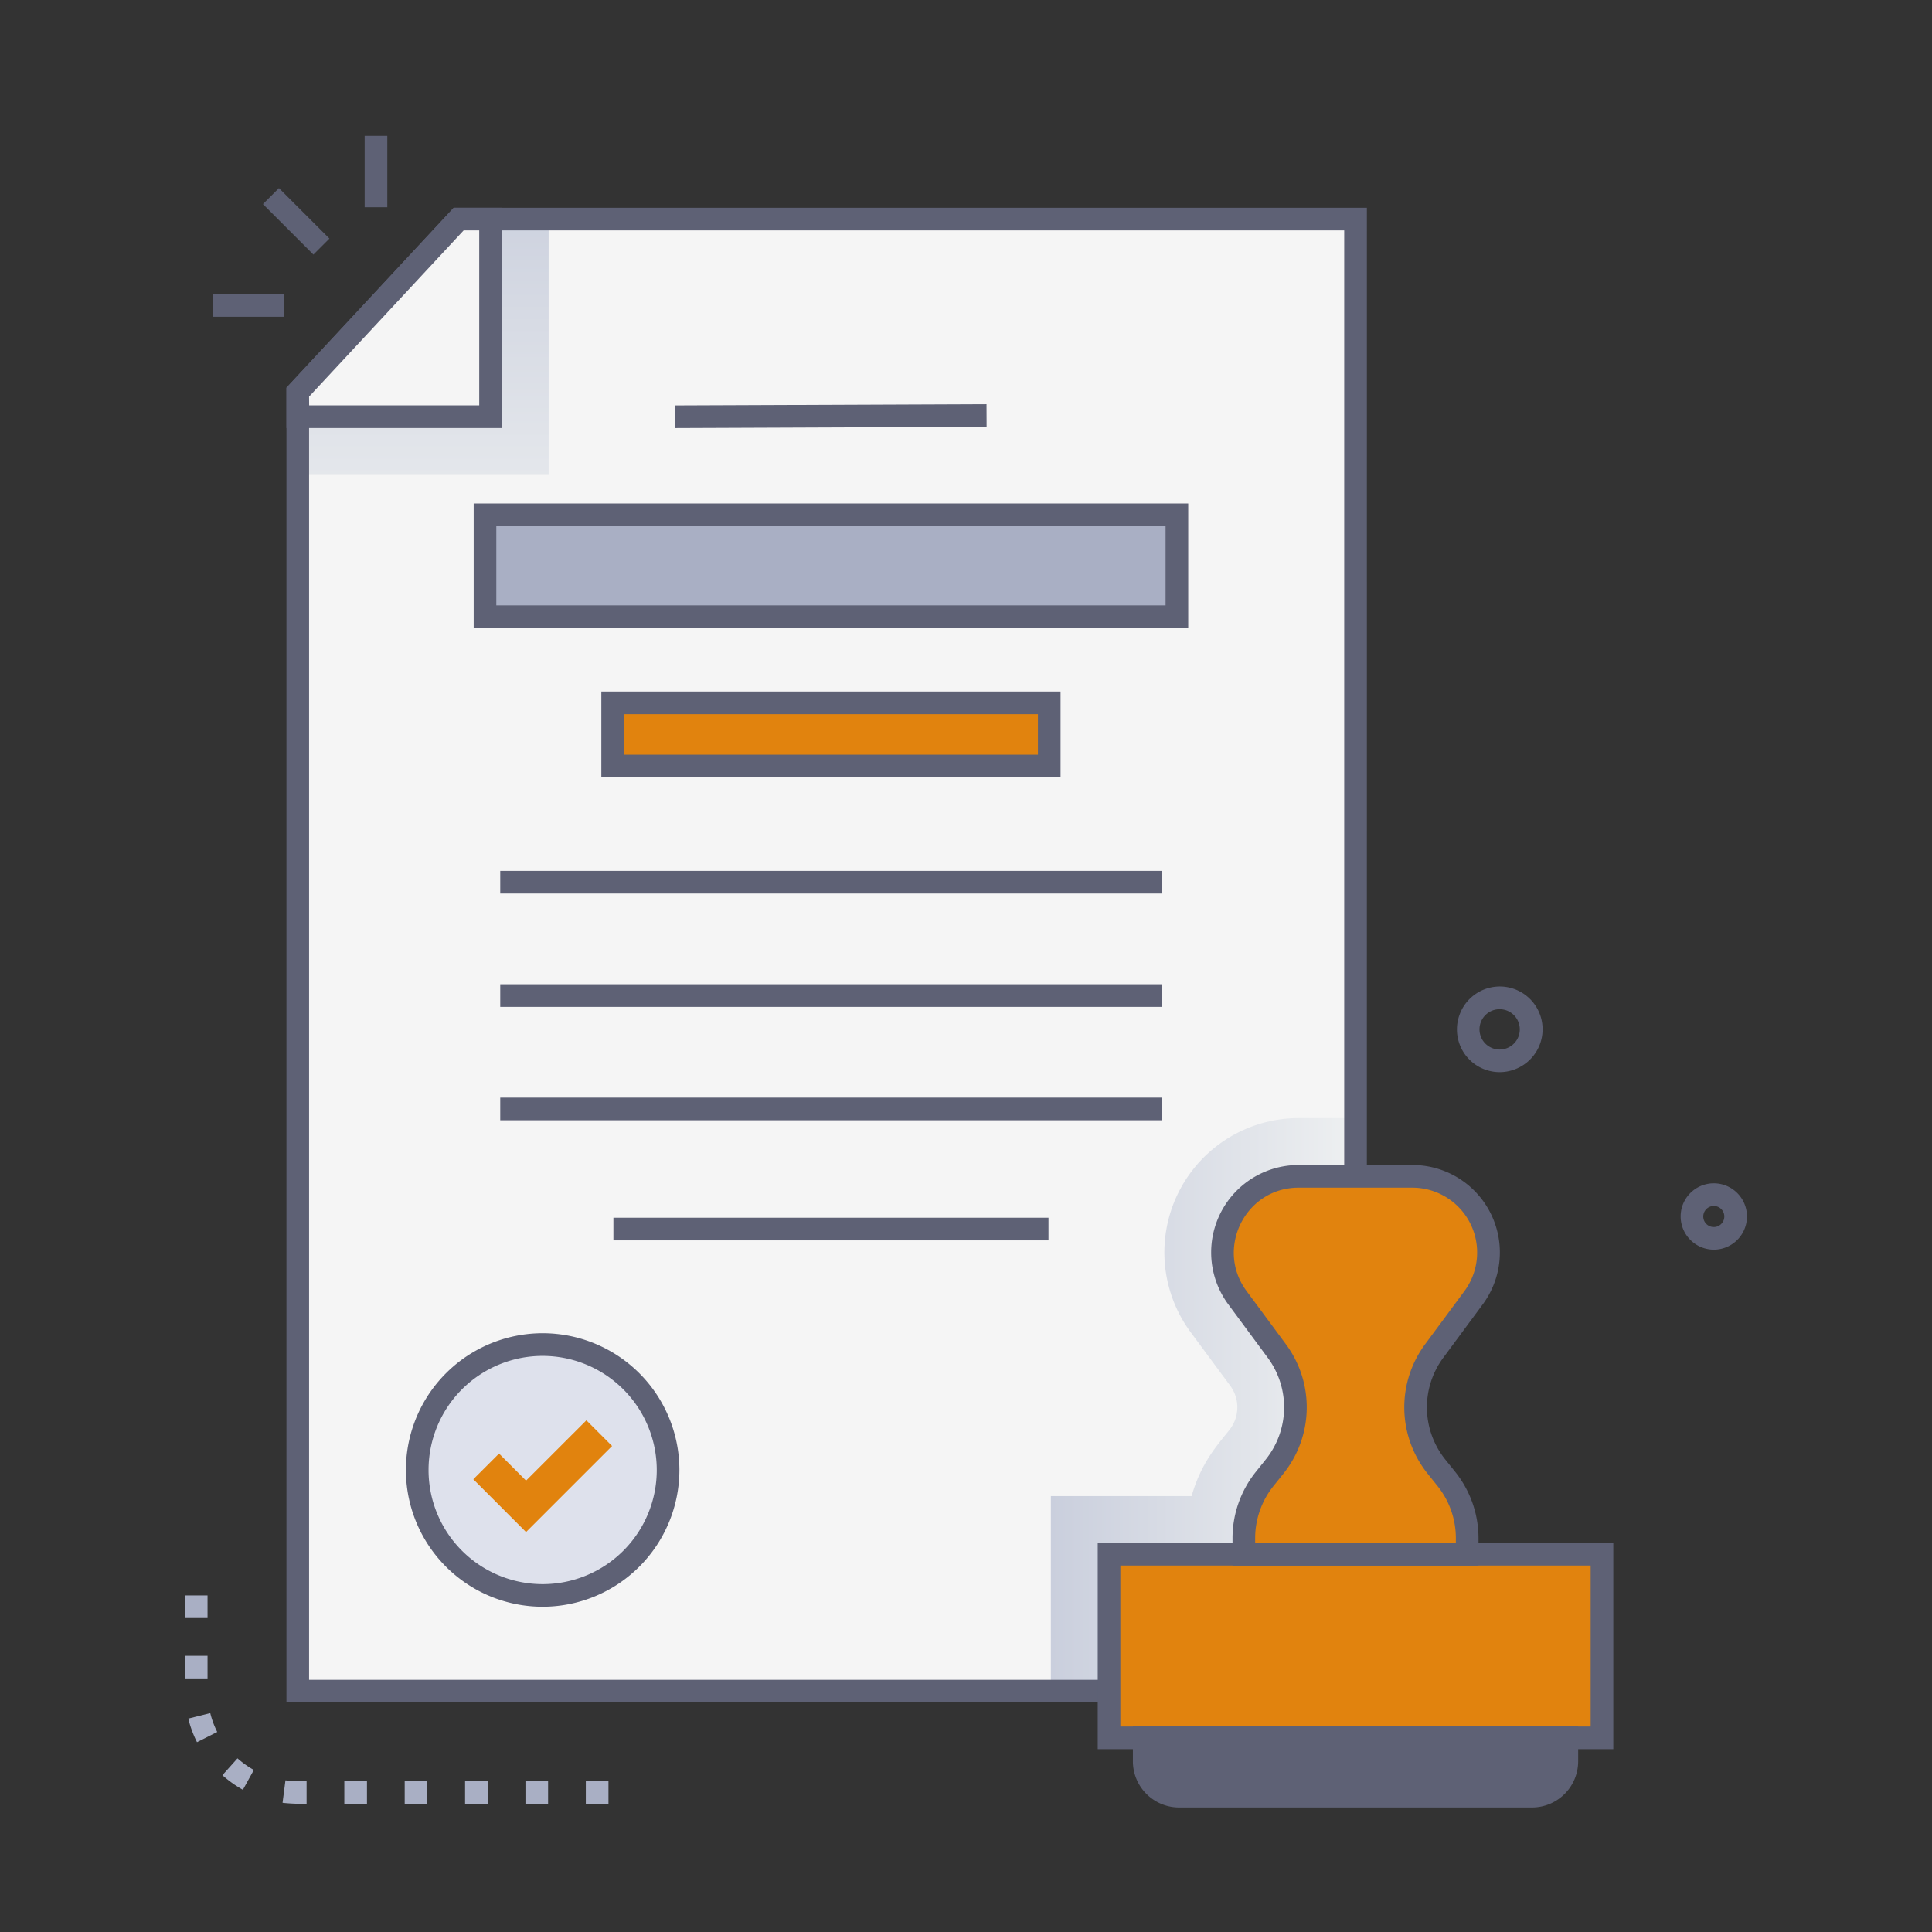 <svg xmlns="http://www.w3.org/2000/svg" xmlns:xlink="http://www.w3.org/1999/xlink" viewBox="0 0 512 512"><rect x="0" y="0" width="512" height="512" fill="#333333" stroke="none"/><defs><style>.cls-1{isolation:isolate;}.cls-2{fill:#f5f5f5;}.cls-3,.cls-4{mix-blend-mode:multiply;}.cls-3{fill:url(#linear-gradient);}.cls-4{fill:url(#linear-gradient-2);}.cls-5{fill:#5e6175;}.cls-6{fill:#e1830e;}.cls-7{fill:#a9afc4;}.cls-8{fill:#dee1ec;}</style><linearGradient id="linear-gradient" x1="278.49" y1="372.24" x2="359.22" y2="372.24" gradientUnits="userSpaceOnUse"><stop offset="0" stop-color="#cacfdd"/><stop offset="1" stop-color="#eef0f1"/></linearGradient><linearGradient id="linear-gradient-2" x1="112.16" y1="45.97" x2="112.16" y2="156.9" xlink:href="#linear-gradient"/></defs><title>Legal</title><g class="cls-1"><g id="Legal"><polygon class="cls-2" points="359.22 58.06 359.22 448.17 78.91 448.17 78.91 103.93 121.54 58.06 359.22 58.06"/><path class="cls-3" d="M359.22,296.31V448.17H278.49V396.48h37.3c2.46-8.58,6.45-13.09,10-17.5a9.63,9.63,0,0,0,.23-11.75l-10.48-14.18a35.59,35.59,0,0,1,28.62-56.74Z"/><polygon class="cls-4" points="145.4 58.06 145.4 125.85 78.91 125.85 78.91 103.93 121.54 58.06 145.4 58.06"/><path class="cls-5" d="M362.23,451.17H75.91V102.75l44.33-47.69h242Zm-280.32-6H356.23V61.06H122.85L81.91,105.11Z"/><polygon class="cls-2" points="129.98 58.06 129.98 110.43 78.91 110.43 78.91 103.93 121.54 58.06 129.98 58.06"/><path class="cls-5" d="M133,113.43H75.91V102.75l44.33-47.69H133Zm-51.07-6H127V61.06h-4.13L81.91,105.11Z"/><rect class="cls-6" x="293.91" y="411.89" width="130.63" height="48.66"/><path class="cls-6" d="M380.05,358.06l10.48-14.17c9.69-13.12.49-32.15-16.22-32.15H344.14c-16.64,0-26,19-16.22,32.15l10.48,14.17a25.08,25.08,0,0,1-.6,30.57L335.14,392a25,25,0,0,0-5.51,15.67v4.27h59.19v-4.27A25,25,0,0,0,383.31,392l-2.66-3.32A25.08,25.08,0,0,1,380.05,358.06Z"/><path class="cls-5" d="M406,476H312.46a9.23,9.23,0,0,1-9.23-9.23v-6.22h112v6.22A9.23,9.23,0,0,1,406,476Z"/><path class="cls-5" d="M427.54,463.55H290.91V408.89H427.54Zm-130.63-6H421.54V414.89H296.91Z"/><path class="cls-5" d="M391.82,414.89H326.63v-7.27a28.13,28.13,0,0,1,6.17-17.55l2.66-3.32a22.07,22.07,0,0,0,.53-26.9l-10.48-14.18a23.16,23.16,0,0,1,18.63-36.93h30.17a23.16,23.16,0,0,1,18.63,36.93l-10.48,14.18a22.08,22.08,0,0,0,.53,26.9l2.67,3.32a28.18,28.18,0,0,1,6.16,17.55Zm-59.19-6h53.19v-1.27a22.12,22.12,0,0,0-4.85-13.8l-2.66-3.32a28.07,28.07,0,0,1-.67-34.22l10.48-14.17a17.19,17.19,0,0,0-13.81-27.37H344.14c-14.13,0-22.1,16.14-13.81,27.37l10.48,14.17a28.06,28.06,0,0,1-.67,34.22l-2.66,3.32a22.12,22.12,0,0,0-4.85,13.8Z"/><path class="cls-5" d="M406,479H312.46a12.25,12.25,0,0,1-12.23-12.23v-9.22h118v9.22A12.25,12.25,0,0,1,406,479Zm-99.76-15.45v3.22a6.24,6.24,0,0,0,6.23,6.23H406a6.24,6.24,0,0,0,6.23-6.23v-3.22Z"/><rect class="cls-7" x="128.53" y="136.44" width="183.37" height="27"/><path class="cls-5" d="M314.89,166.43H125.53v-33H314.89Zm-183.36-6H308.89v-21H131.53Z"/><rect class="cls-5" x="178.97" y="107.26" width="82.49" height="6" transform="translate(-0.45 0.9) rotate(-0.23)"/><rect class="cls-6" x="162.36" y="186.26" width="115.7" height="16.71"/><path class="cls-5" d="M281.06,206H159.36V183.26h121.7Zm-115.7-6h109.7V189.26H165.36Z"/><rect class="cls-5" x="132.57" y="230.79" width="175.29" height="6"/><rect class="cls-5" x="132.57" y="260.83" width="175.29" height="6"/><rect class="cls-5" x="132.57" y="290.88" width="175.29" height="6"/><rect class="cls-5" x="162.56" y="322.71" width="115.3" height="6"/><circle class="cls-8" cx="143.82" cy="389.57" r="33.23"/><path class="cls-5" d="M143.82,425.8a36.24,36.24,0,1,1,36.23-36.23A36.27,36.27,0,0,1,143.82,425.8Zm0-66.47a30.24,30.24,0,1,0,30.23,30.24A30.27,30.27,0,0,0,143.82,359.33Z"/><polygon class="cls-6" points="139.41 406.01 125.43 392.02 132.25 385.21 139.41 392.38 155.4 376.4 162.21 383.21 139.41 406.01"/><path class="cls-5" d="M386.88,268.69A11.34,11.34,0,1,1,402,283.16,11.32,11.32,0,0,1,386.88,268.69Zm10.56-1.24a5.32,5.32,0,0,0-5,3.41h0a5.34,5.34,0,1,0,5-3.41Z"/><path class="cls-5" d="M454.2,331.17a8.81,8.81,0,0,1-8.61-10.68h0a8.79,8.79,0,1,1,8.61,10.68Zm-2.75-9.39a2.79,2.79,0,1,0,3.32-2.12,2.8,2.8,0,0,0-3.32,2.12Z"/><rect class="cls-5" x="75.49" y="49.2" width="6" height="18.92" transform="translate(-18.49 72.68) rotate(-45)"/><rect class="cls-5" x="56.34" y="77.95" width="18.92" height="6"/><rect class="cls-5" x="96.64" y="36" width="6" height="18.92"/><path class="cls-7" d="M161.25,478h-6v-6h6Zm-16,0h-6v-6h6Zm-16,0h-6v-6h6Zm-16,0h-6v-6h6Zm-16,0h-6v-6h6Zm-16,0a44.87,44.87,0,0,1-6.37-.24l.77-5.95a40,40,0,0,0,5.6.19Zm-16.88-3.69a29.9,29.9,0,0,1-5.43-3.86l4-4.47a24.68,24.68,0,0,0,4.33,3.08ZM52.21,461.7a29.3,29.3,0,0,1-2.31-6.25L55.72,454a23.86,23.86,0,0,0,1.85,5ZM55,444.8H49v-6h6Zm0-16H49v-6h6Z"/></g></g></svg>